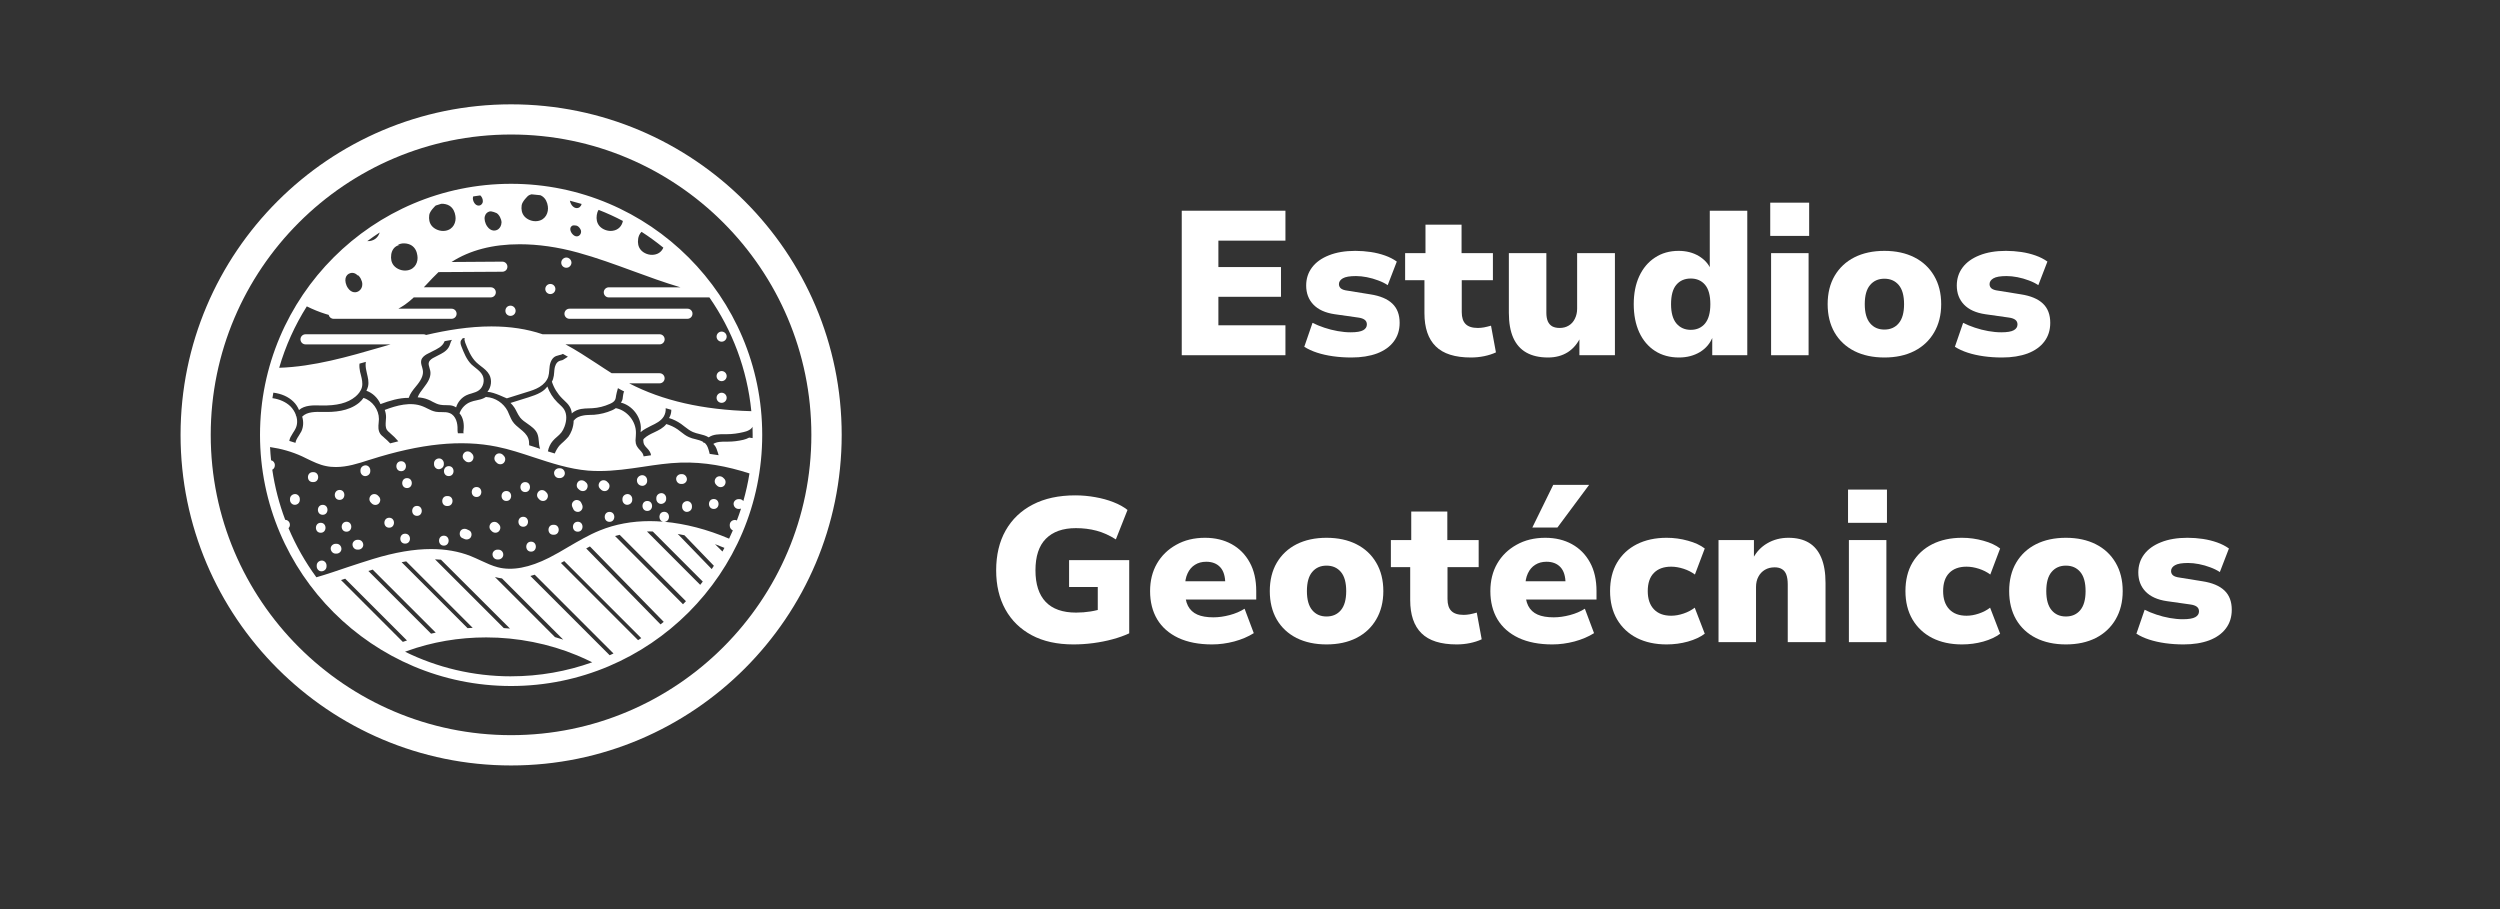 <svg xmlns="http://www.w3.org/2000/svg" xmlns:xlink="http://www.w3.org/1999/xlink" width="550" viewBox="0 0 412.5 150" height="200" preserveAspectRatio="xMidYMid meet"><rect x="0" y="0" width="412.5" height="150" fill="#333333" stroke="none"/><defs><g></g><clipPath id="f850eaea35"><path d="M 29.793 17.215 L 139 17.215 L 139 126.582 L 29.793 126.582 Z M 29.793 17.215 " clip-rule="nonzero"></path></clipPath></defs><g clip-path="url(#f850eaea35)"><path fill="#ffffff" d="M 84.332 17.215 C 54.254 17.215 29.793 41.676 29.793 71.754 C 29.793 101.832 54.254 126.301 84.332 126.301 C 114.41 126.301 138.879 101.836 138.879 71.754 C 138.879 41.672 114.414 17.215 84.332 17.215 Z M 84.332 121.301 C 57.016 121.301 34.77 99.074 34.77 71.758 C 34.77 44.441 57.02 22.195 84.332 22.195 C 111.645 22.195 133.875 44.441 133.875 71.758 C 133.875 99.074 111.648 121.301 84.332 121.301 Z M 84.332 121.301 " fill-opacity="1" fill-rule="nonzero"></path></g><path fill="#ffffff" d="M 93.133 51.77 C 93.133 52.227 93.504 52.602 93.965 52.602 L 113.426 52.602 C 113.887 52.602 114.258 52.23 114.258 51.77 C 114.281 51.332 113.906 50.934 113.449 50.934 L 93.965 50.934 C 93.504 50.934 93.133 51.305 93.133 51.77 Z M 93.133 51.77 " fill-opacity="1" fill-rule="nonzero"></path><path fill="#ffffff" d="M 93.438 44.18 C 93.68 44.18 93.879 44.109 94.055 43.914 C 94.207 43.766 94.293 43.543 94.293 43.324 C 94.273 42.867 93.898 42.492 93.438 42.492 C 93.219 42.492 93 42.598 92.848 42.754 C 92.691 42.906 92.605 43.125 92.605 43.344 C 92.605 43.805 92.977 44.18 93.438 44.18 Z M 93.438 44.18 " fill-opacity="1" fill-rule="nonzero"></path><path fill="#ffffff" d="M 90.805 48.52 C 91.266 48.52 91.641 48.145 91.641 47.688 C 91.641 47.227 91.27 46.852 90.805 46.852 C 90.344 46.852 89.973 47.227 89.973 47.688 C 89.973 48.145 90.344 48.52 90.805 48.52 Z M 90.805 48.52 " fill-opacity="1" fill-rule="nonzero"></path><path fill="#ffffff" d="M 84.227 52.121 C 84.707 52.121 85.078 51.75 85.078 51.285 C 85.078 50.824 84.707 50.434 84.227 50.434 C 83.742 50.434 83.391 50.805 83.391 51.285 C 83.391 51.77 83.762 52.121 84.227 52.121 Z M 84.227 52.121 " fill-opacity="1" fill-rule="nonzero"></path><path fill="#ffffff" d="M 119.066 56.379 C 119.527 56.379 119.902 56.004 119.902 55.543 C 119.902 55.086 119.527 54.711 119.066 54.711 C 118.609 54.711 118.234 55.086 118.234 55.543 C 118.234 56.004 118.609 56.379 119.066 56.379 Z M 119.066 56.379 " fill-opacity="1" fill-rule="nonzero"></path><path fill="#ffffff" d="M 119.066 62.891 C 119.527 62.891 119.902 62.52 119.902 62.059 C 119.902 61.594 119.527 61.223 119.066 61.223 C 118.609 61.223 118.234 61.594 118.234 62.059 C 118.234 62.52 118.609 62.891 119.066 62.891 Z M 119.066 62.891 " fill-opacity="1" fill-rule="nonzero"></path><path fill="#ffffff" d="M 119.066 66.469 C 119.527 66.469 119.902 66.098 119.902 65.633 C 119.902 65.172 119.527 64.801 119.066 64.801 C 118.609 64.801 118.234 65.172 118.234 65.633 C 118.234 66.098 118.609 66.469 119.066 66.469 Z M 119.066 66.469 " fill-opacity="1" fill-rule="nonzero"></path><path fill="#ffffff" d="M 59.129 89.066 L 58.977 89.066 C 58.535 89.066 58.141 89.438 58.164 89.875 C 58.184 90.316 58.516 90.688 58.977 90.688 L 59.129 90.688 C 59.566 90.688 59.961 90.316 59.938 89.875 C 59.918 89.438 59.586 89.066 59.129 89.066 Z M 59.129 89.066 " fill-opacity="1" fill-rule="nonzero"></path><path fill="#ffffff" d="M 56.031 82.484 C 57.082 82.484 57.082 80.84 56.031 80.84 C 54.977 80.863 54.977 82.484 56.031 82.484 Z M 56.031 82.484 " fill-opacity="1" fill-rule="nonzero"></path><path fill="#ffffff" d="M 62.352 81.758 C 62.043 81.453 61.496 81.43 61.191 81.758 C 60.883 82.09 60.863 82.594 61.191 82.922 C 61.234 82.965 61.297 83.031 61.344 83.078 C 61.648 83.383 62.195 83.402 62.504 83.078 C 62.812 82.746 62.832 82.242 62.504 81.914 C 62.461 81.871 62.395 81.805 62.352 81.758 Z M 62.352 81.758 " fill-opacity="1" fill-rule="nonzero"></path><path fill="#ffffff" d="M 52.918 87.906 C 53.973 87.906 53.973 86.262 52.918 86.262 C 51.863 86.262 51.863 87.906 52.918 87.906 Z M 52.918 87.906 " fill-opacity="1" fill-rule="nonzero"></path><path fill="#ffffff" d="M 48.66 81.52 C 48.219 81.539 47.848 81.871 47.848 82.332 L 47.848 82.48 C 47.848 82.922 48.219 83.316 48.66 83.293 C 49.098 83.293 49.469 82.941 49.469 82.48 L 49.469 82.332 C 49.469 81.891 49.098 81.496 48.66 81.52 Z M 48.66 81.52 " fill-opacity="1" fill-rule="nonzero"></path><path fill="#ffffff" d="M 68.801 83.473 C 67.746 83.473 67.746 85.117 68.801 85.117 C 69.855 85.117 69.855 83.473 68.801 83.473 Z M 68.801 83.473 " fill-opacity="1" fill-rule="nonzero"></path><path fill="#ffffff" d="M 73.234 88.387 C 72.18 88.387 72.18 90.031 73.234 90.031 C 74.289 90.031 74.289 88.387 73.234 88.387 Z M 73.234 88.387 " fill-opacity="1" fill-rule="nonzero"></path><path fill="#ffffff" d="M 78.629 80.359 C 77.578 80.359 77.578 82.004 78.629 82.004 C 79.684 82.004 79.684 80.359 78.629 80.359 Z M 78.629 80.359 " fill-opacity="1" fill-rule="nonzero"></path><path fill="#ffffff" d="M 67.156 78.887 C 66.102 78.887 66.102 80.531 67.156 80.531 C 68.211 80.531 68.211 78.887 67.156 78.887 Z M 67.156 78.887 " fill-opacity="1" fill-rule="nonzero"></path><path fill="#ffffff" d="M 74.043 76.91 C 72.992 76.93 72.992 78.555 74.043 78.555 C 75.098 78.555 75.098 76.91 74.043 76.91 Z M 74.043 76.91 " fill-opacity="1" fill-rule="nonzero"></path><path fill="#ffffff" d="M 73.234 76.609 L 73.234 76.453 C 73.234 76.012 72.863 75.617 72.426 75.641 C 71.984 75.66 71.613 75.992 71.613 76.453 L 71.613 76.609 C 71.613 77.047 71.984 77.441 72.426 77.418 C 72.84 77.398 73.234 77.066 73.234 76.609 Z M 73.234 76.609 " fill-opacity="1" fill-rule="nonzero"></path><path fill="#ffffff" d="M 66.191 76.102 C 65.137 76.102 65.137 77.746 66.191 77.746 C 67.246 77.746 67.246 76.102 66.191 76.102 Z M 66.191 76.102 " fill-opacity="1" fill-rule="nonzero"></path><path fill="#ffffff" d="M 61.098 77.594 C 61.098 77.152 60.727 76.758 60.289 76.781 C 59.848 76.809 59.477 77.133 59.477 77.594 L 59.477 77.75 C 59.477 78.188 59.848 78.582 60.289 78.559 C 60.727 78.535 61.098 78.207 61.098 77.75 Z M 61.098 77.594 " fill-opacity="1" fill-rule="nonzero"></path><path fill="#ffffff" d="M 82.316 87.66 C 82.625 87.332 82.648 86.828 82.316 86.5 C 82.273 86.457 82.211 86.391 82.164 86.344 C 81.859 86.039 81.309 86.02 81.004 86.344 C 80.695 86.676 80.672 87.18 81.004 87.508 C 81.047 87.551 81.113 87.617 81.156 87.66 C 81.465 87.969 82.012 87.992 82.316 87.66 Z M 82.316 87.66 " fill-opacity="1" fill-rule="nonzero"></path><path fill="#ffffff" d="M 82.23 90.691 L 82.074 90.691 C 81.637 90.691 81.238 91.062 81.266 91.5 C 81.285 91.941 81.613 92.312 82.074 92.312 L 82.23 92.312 C 82.668 92.312 83.062 91.941 83.039 91.5 C 83.039 91.062 82.688 90.691 82.23 90.691 Z M 82.23 90.691 " fill-opacity="1" fill-rule="nonzero"></path><path fill="#ffffff" d="M 95.875 82.902 C 95.68 82.531 95.109 82.375 94.758 82.613 C 94.359 82.879 94.254 83.316 94.473 83.73 C 94.516 83.844 94.586 83.949 94.629 84.062 C 94.824 84.434 95.395 84.59 95.746 84.344 C 96.117 84.105 96.23 83.645 96.031 83.227 C 95.984 83.117 95.918 83.008 95.875 82.898 Z M 95.875 82.902 " fill-opacity="1" fill-rule="nonzero"></path><path fill="#ffffff" d="M 109.105 81.367 C 108.668 81.387 108.293 81.719 108.293 82.18 L 108.293 82.336 C 108.293 82.773 108.664 83.168 109.105 83.145 C 109.523 83.125 109.918 82.793 109.918 82.336 L 109.918 82.18 C 109.918 81.738 109.547 81.344 109.105 81.367 Z M 109.105 81.367 " fill-opacity="1" fill-rule="nonzero"></path><path fill="#ffffff" d="M 86.66 81.191 C 87.711 81.191 87.711 79.547 86.66 79.547 C 85.605 79.547 85.605 81.191 86.66 81.191 Z M 86.66 81.191 " fill-opacity="1" fill-rule="nonzero"></path><path fill="#ffffff" d="M 86.332 85.27 C 85.277 85.27 85.277 86.914 86.332 86.914 C 87.387 86.914 87.387 85.27 86.332 85.27 Z M 86.332 85.27 " fill-opacity="1" fill-rule="nonzero"></path><path fill="#ffffff" d="M 87.625 89.375 C 86.57 89.375 86.57 91.02 87.625 91.02 C 88.68 91.02 88.68 89.375 87.625 89.375 Z M 87.625 89.375 " fill-opacity="1" fill-rule="nonzero"></path><path fill="#ffffff" d="M 90.016 81.105 C 89.707 80.797 89.16 80.773 88.855 81.105 C 88.547 81.434 88.523 81.938 88.855 82.266 C 88.898 82.309 88.961 82.379 89.004 82.422 C 89.312 82.73 89.859 82.754 90.168 82.422 C 90.473 82.094 90.496 81.59 90.168 81.262 C 90.125 81.219 90.059 81.152 90.012 81.109 Z M 90.016 81.105 " fill-opacity="1" fill-rule="nonzero"></path><path fill="#ffffff" d="M 81.965 76.363 C 82.273 76.672 82.82 76.695 83.129 76.363 C 83.434 76.035 83.453 75.531 83.129 75.203 C 83.082 75.16 83.02 75.09 82.977 75.047 C 82.668 74.738 82.121 74.715 81.812 75.047 C 81.508 75.375 81.484 75.883 81.812 76.207 C 81.859 76.254 81.922 76.316 81.969 76.359 Z M 81.965 76.363 " fill-opacity="1" fill-rule="nonzero"></path><path fill="#ffffff" d="M 83.547 81.016 C 82.492 81.016 82.492 82.66 83.547 82.66 C 84.602 82.66 84.602 81.016 83.547 81.016 Z M 83.547 81.016 " fill-opacity="1" fill-rule="nonzero"></path><path fill="#ffffff" d="M 100.328 79.633 C 100.285 79.59 100.219 79.52 100.176 79.477 C 99.867 79.168 99.32 79.148 99.016 79.477 C 98.707 79.809 98.684 80.312 99.016 80.637 L 99.172 80.793 C 99.477 81.102 100.023 81.125 100.332 80.793 C 100.641 80.441 100.66 79.941 100.332 79.633 Z M 100.328 79.633 " fill-opacity="1" fill-rule="nonzero"></path><path fill="#ffffff" d="M 100.57 84.461 C 99.516 84.461 99.516 86.105 100.57 86.105 C 101.625 86.105 101.625 84.461 100.57 84.461 Z M 100.57 84.461 " fill-opacity="1" fill-rule="nonzero"></path><path fill="#ffffff" d="M 112.551 83.496 L 112.551 83.652 C 112.551 84.09 112.922 84.484 113.359 84.461 C 113.801 84.438 114.172 84.109 114.172 83.652 L 114.172 83.496 C 114.172 83.055 113.801 82.66 113.359 82.684 C 112.922 82.707 112.551 83.035 112.551 83.496 Z M 112.551 83.496 " fill-opacity="1" fill-rule="nonzero"></path><path fill="#ffffff" d="M 117.77 83.977 C 118.824 83.977 118.824 82.336 117.77 82.336 C 116.719 82.336 116.719 83.977 117.77 83.977 Z M 117.77 83.977 " fill-opacity="1" fill-rule="nonzero"></path><path fill="#ffffff" d="M 113.34 79.043 C 113.32 78.625 112.988 78.23 112.531 78.23 L 112.375 78.23 C 111.938 78.23 111.543 78.602 111.566 79.043 C 111.586 79.48 111.918 79.852 112.375 79.852 L 112.531 79.852 C 112.969 79.852 113.363 79.48 113.34 79.043 Z M 113.34 79.043 " fill-opacity="1" fill-rule="nonzero"></path><path fill="#ffffff" d="M 103.512 81.52 C 103.074 81.539 102.703 81.871 102.703 82.332 L 102.703 82.48 C 102.703 82.922 103.074 83.316 103.512 83.293 C 103.949 83.273 104.32 82.941 104.32 82.48 L 104.32 82.332 C 104.32 81.891 103.949 81.496 103.512 81.52 Z M 103.512 81.52 " fill-opacity="1" fill-rule="nonzero"></path><path fill="#ffffff" d="M 92.387 77.262 L 92.234 77.262 C 91.797 77.262 91.398 77.633 91.422 78.07 C 91.445 78.512 91.77 78.883 92.234 78.883 L 92.387 78.883 C 92.824 78.883 93.219 78.512 93.199 78.07 C 93.18 77.633 92.848 77.262 92.387 77.262 Z M 92.387 77.262 " fill-opacity="1" fill-rule="nonzero"></path><path fill="#ffffff" d="M 91.398 86.59 L 91.293 86.59 C 90.238 86.59 90.238 88.234 91.293 88.234 L 91.398 88.234 C 92.453 88.234 92.453 86.59 91.398 86.59 Z M 91.398 86.59 " fill-opacity="1" fill-rule="nonzero"></path><path fill="#ffffff" d="M 73.867 81.848 L 73.762 81.848 C 72.707 81.848 72.707 83.492 73.762 83.492 L 73.867 83.492 C 74.922 83.473 74.941 81.848 73.867 81.848 Z M 73.867 81.848 " fill-opacity="1" fill-rule="nonzero"></path><path fill="#ffffff" d="M 77.402 87.512 C 77.289 87.465 77.18 87.398 77.074 87.355 C 76.703 87.16 76.172 87.246 75.957 87.641 C 75.762 88.012 75.844 88.562 76.238 88.758 C 76.352 88.805 76.457 88.867 76.57 88.91 C 76.941 89.105 77.469 89.023 77.688 88.629 C 77.906 88.258 77.82 87.707 77.402 87.512 Z M 77.402 87.512 " fill-opacity="1" fill-rule="nonzero"></path><path fill="#ffffff" d="M 66.848 88.059 C 65.797 88.059 65.777 89.699 66.848 89.699 C 67.922 89.699 67.902 88.059 66.848 88.059 Z M 66.848 88.059 " fill-opacity="1" fill-rule="nonzero"></path><path fill="#ffffff" d="M 64.215 85.426 C 63.16 85.449 63.16 87.07 64.215 87.07 C 65.27 87.07 65.27 85.426 64.215 85.426 Z M 64.215 85.426 " fill-opacity="1" fill-rule="nonzero"></path><path fill="#ffffff" d="M 118.32 80.141 C 118.629 80.445 119.176 80.465 119.484 80.141 C 119.789 79.809 119.812 79.281 119.484 78.977 C 119.438 78.934 119.375 78.867 119.328 78.824 C 119.02 78.516 118.473 78.492 118.164 78.824 C 117.859 79.152 117.84 79.656 118.164 79.984 C 118.211 80.027 118.277 80.094 118.32 80.141 Z M 118.32 80.141 " fill-opacity="1" fill-rule="nonzero"></path><path fill="#ffffff" d="M 95.328 86.086 C 94.273 86.105 94.273 87.73 95.328 87.73 C 96.379 87.73 96.379 86.086 95.328 86.086 Z M 95.328 86.086 " fill-opacity="1" fill-rule="nonzero"></path><path fill="#ffffff" d="M 96.555 79.48 C 96.25 79.199 95.703 79.152 95.395 79.48 C 95.109 79.789 95.062 80.336 95.395 80.641 C 95.457 80.688 95.504 80.754 95.57 80.797 C 95.879 81.086 96.426 81.129 96.73 80.797 C 97.016 80.465 97.059 79.945 96.73 79.637 C 96.664 79.594 96.621 79.523 96.555 79.48 Z M 96.555 79.48 " fill-opacity="1" fill-rule="nonzero"></path><path fill="#ffffff" d="M 106.781 79.348 C 106.781 79.348 106.777 79.312 106.777 79.297 C 106.777 79.27 106.785 79.246 106.781 79.219 C 106.762 78.777 106.43 78.406 105.969 78.406 C 105.512 78.406 105.07 78.801 105.094 79.285 C 105.113 79.789 105.465 80.141 105.969 80.164 C 106.41 80.184 106.805 79.77 106.781 79.352 Z M 106.363 78.648 C 106.363 78.648 106.355 78.648 106.352 78.648 C 106.352 78.648 106.355 78.648 106.363 78.648 C 106.363 78.648 106.352 78.648 106.352 78.645 C 106.348 78.645 106.344 78.637 106.344 78.625 L 106.367 78.648 C 106.367 78.648 106.367 78.648 106.363 78.648 Z M 106.363 78.648 " fill-opacity="1" fill-rule="nonzero"></path><path fill="#ffffff" d="M 106.801 82.66 C 105.746 82.66 105.746 84.305 106.801 84.305 C 107.855 84.305 107.855 82.66 106.801 82.66 Z M 106.801 82.66 " fill-opacity="1" fill-rule="nonzero"></path><path fill="#ffffff" d="M 51.707 77.902 L 51.602 77.902 C 50.547 77.922 50.547 79.543 51.602 79.543 L 51.707 79.543 C 52.762 79.543 52.762 77.902 51.707 77.902 Z M 51.707 77.902 " fill-opacity="1" fill-rule="nonzero"></path><path fill="#ffffff" d="M 53.246 83.297 C 52.191 83.316 52.191 84.941 53.246 84.941 C 54.297 84.941 54.297 83.297 53.246 83.297 Z M 53.246 83.297 " fill-opacity="1" fill-rule="nonzero"></path><path fill="#ffffff" d="M 57.172 86.086 C 56.117 86.105 56.117 87.73 57.172 87.73 C 58.227 87.73 58.227 86.086 57.172 86.086 Z M 57.172 86.086 " fill-opacity="1" fill-rule="nonzero"></path><path fill="#ffffff" d="M 55.527 89.727 L 55.375 89.727 C 54.938 89.727 54.543 90.098 54.566 90.535 C 54.586 90.953 54.918 91.348 55.375 91.348 L 55.527 91.348 C 55.965 91.348 56.363 90.977 56.336 90.535 C 56.316 90.098 55.988 89.727 55.527 89.727 Z M 55.527 89.727 " fill-opacity="1" fill-rule="nonzero"></path><path fill="#ffffff" d="M 53.07 92.492 C 52.629 92.516 52.258 92.844 52.258 93.301 L 52.258 93.457 C 52.258 93.895 52.629 94.289 53.07 94.266 C 53.508 94.246 53.879 93.914 53.879 93.457 L 53.879 93.301 C 53.879 92.863 53.508 92.465 53.07 92.492 Z M 53.07 92.492 " fill-opacity="1" fill-rule="nonzero"></path><path fill="#ffffff" d="M 76.742 76.035 C 77.051 76.344 77.598 76.363 77.902 76.035 C 78.188 75.707 78.211 75.203 77.902 74.875 L 77.746 74.719 C 77.441 74.414 76.895 74.391 76.586 74.719 C 76.277 75.051 76.254 75.555 76.586 75.883 Z M 76.742 76.035 " fill-opacity="1" fill-rule="nonzero"></path><path fill="#ffffff" d="M 84.332 30.328 C 61.484 30.328 42.902 48.91 42.902 71.758 C 42.902 94.605 61.484 113.191 84.332 113.191 C 107.18 113.191 125.766 94.605 125.766 71.758 C 125.766 48.91 107.18 30.328 84.332 30.328 Z M 105.289 39.438 C 105.34 39.023 105.52 38.57 105.855 38.25 C 107.105 39.055 108.305 39.93 109.453 40.863 C 109.207 41.438 108.711 41.914 107.922 42.023 C 107.086 42.156 106.211 41.785 105.75 41.258 C 105.293 40.73 105.199 40.074 105.293 39.438 Z M 98.465 35.492 C 98.5 35.203 98.598 34.895 98.77 34.629 C 100.145 35.164 101.48 35.773 102.777 36.457 C 102.629 37.223 102.094 37.934 101.098 38.078 C 100.262 38.207 99.387 37.836 98.926 37.312 C 98.465 36.785 98.375 36.125 98.465 35.492 Z M 95.957 33.652 C 95.922 33.879 95.801 34.043 95.652 34.172 C 95.324 34.434 94.758 34.434 94.316 33.82 C 94.168 33.609 94.074 33.355 94.027 33.113 C 94.676 33.277 95.32 33.457 95.957 33.648 Z M 95.699 38.734 C 95.48 39.02 95.02 39.152 94.559 38.734 C 94.273 38.473 94.098 38.102 94.098 37.812 C 94.098 37.527 94.23 37.355 94.43 37.242 C 94.625 37.113 95.176 37.242 95.176 37.242 C 95.461 37.332 95.77 37.727 95.859 38.031 C 95.922 38.316 95.836 38.559 95.703 38.734 Z M 86.07 33.887 C 86.156 33.207 87.141 32.305 87.141 32.305 C 87.297 32.188 87.492 32.109 87.703 32.062 C 88.191 32.102 88.68 32.156 89.16 32.211 C 89.254 32.25 89.344 32.297 89.426 32.348 C 90.039 32.742 90.301 33.398 90.391 34.016 C 90.547 35.023 90.062 36.273 88.703 36.473 C 87.867 36.605 86.992 36.234 86.531 35.707 C 86.074 35.18 85.984 34.52 86.074 33.887 Z M 79.992 35.711 C 80.102 35.273 80.387 35.008 80.738 34.902 C 81.109 34.77 81.941 35.164 81.941 35.164 C 82.383 35.426 82.73 36.148 82.754 36.676 C 82.73 37.223 82.512 37.574 82.25 37.793 C 81.789 38.164 80.977 38.207 80.387 37.355 C 80.016 36.828 79.883 36.148 79.992 35.711 Z M 78.039 32.527 C 78.051 32.48 78.066 32.449 78.082 32.41 C 78.469 32.352 78.855 32.289 79.246 32.242 C 79.477 32.426 79.664 32.816 79.664 33.117 C 79.707 33.426 79.551 33.621 79.398 33.773 C 79.137 33.996 78.633 34.016 78.281 33.512 C 78.062 33.203 77.977 32.789 78.043 32.527 Z M 70.82 35.492 C 70.902 34.832 71.832 33.965 71.891 33.914 C 72.191 33.816 72.5 33.719 72.809 33.625 C 73.293 33.598 73.816 33.723 74.176 33.953 C 74.789 34.352 75.055 35.008 75.141 35.621 C 75.316 36.633 74.816 37.883 73.453 38.082 C 72.621 38.211 71.742 37.84 71.281 37.316 C 70.824 36.789 70.734 36.129 70.824 35.496 Z M 64.547 42.027 C 64.633 41.348 65.051 40.559 65.973 40.426 L 65.621 40.449 C 66.191 40.008 67.289 40.098 67.902 40.492 C 68.539 40.906 68.781 41.547 68.867 42.16 C 69.043 43.168 68.543 44.418 67.18 44.617 C 66.348 44.75 65.469 44.379 65.008 43.852 C 64.551 43.324 64.461 42.668 64.551 42.031 Z M 62.648 38.359 C 62.438 39.043 61.918 39.637 61.016 39.77 C 60.875 39.793 60.734 39.797 60.598 39.789 C 61.262 39.289 61.949 38.816 62.648 38.359 Z M 57.02 45.891 C 57.129 45.453 57.414 45.188 57.766 45.082 C 58.137 44.949 58.688 45.016 59.102 45.562 L 58.973 45.344 C 59.41 45.609 59.762 46.328 59.781 46.855 C 59.801 47.383 59.562 47.754 59.277 47.973 C 58.82 48.344 58.004 48.391 57.414 47.535 C 57.043 47.008 56.914 46.328 57.02 45.891 Z M 50.625 50.551 C 51.621 51.043 52.664 51.477 53.746 51.812 C 53.906 51.859 54.07 51.91 54.23 51.953 C 54.312 52.324 54.645 52.602 55.043 52.602 L 74.508 52.602 C 74.969 52.602 75.34 52.23 75.34 51.77 C 75.34 51.305 74.969 50.934 74.508 50.934 L 65.727 50.934 C 66.105 50.723 66.477 50.504 66.828 50.258 C 67.344 49.891 67.824 49.492 68.273 49.07 L 80.98 49.07 C 81.438 49.07 81.812 48.699 81.812 48.238 C 81.812 47.773 81.441 47.402 80.98 47.402 L 69.93 47.402 C 70.082 47.242 70.234 47.082 70.387 46.922 C 71.023 46.242 71.68 45.535 72.352 44.898 L 82.891 44.836 C 83.113 44.836 83.309 44.75 83.484 44.598 C 83.637 44.445 83.723 44.227 83.723 44.008 C 83.723 43.547 83.352 43.172 82.887 43.172 L 74.5 43.23 C 77.512 41.289 81.281 40.301 85.738 40.301 C 88.785 40.301 92.035 40.758 95.367 41.68 C 98.414 42.516 101.465 43.633 104.406 44.711 C 106.977 45.656 109.594 46.613 112.27 47.406 L 100.457 47.406 C 99.996 47.406 99.621 47.777 99.621 48.242 C 99.621 48.703 99.992 49.074 100.457 49.074 L 117.051 49.074 C 120.828 54.508 123.289 60.918 123.969 67.844 C 115.961 67.625 109.328 66.117 103.812 63.25 L 108.832 63.25 C 109.289 63.25 109.664 62.879 109.664 62.418 C 109.664 61.953 109.293 61.582 108.832 61.582 L 100.926 61.582 C 100.09 61.059 99.266 60.516 98.457 59.98 C 96.793 58.895 95.098 57.781 93.312 56.82 L 108.836 56.82 C 109.293 56.82 109.668 56.449 109.668 55.988 C 109.668 55.523 109.297 55.152 108.836 55.152 L 89.527 55.152 C 86.953 54.281 84.176 53.859 81.082 53.859 C 77.41 53.859 73.73 54.473 70.305 55.27 C 70.18 55.199 70.043 55.156 69.895 55.156 L 50.41 55.156 C 49.953 55.156 49.578 55.527 49.578 55.992 C 49.578 56.453 49.949 56.824 50.41 56.824 L 64.449 56.824 C 63.969 56.961 63.484 57.102 63.008 57.242 C 57.469 58.855 51.734 60.508 46.066 60.684 C 47.109 57.074 48.66 53.668 50.621 50.559 Z M 52.695 95.93 C 53.133 95.809 53.57 95.684 54.012 95.555 C 53.562 95.688 53.121 95.812 52.699 95.93 Z M 54.949 95.27 C 55.172 95.199 55.391 95.129 55.617 95.059 C 55.406 95.125 55.18 95.195 54.949 95.27 Z M 66.465 105.91 L 56.266 95.711 C 56.496 95.637 56.73 95.559 56.957 95.484 L 67.152 105.68 C 66.977 105.738 66.801 105.793 66.625 105.855 C 66.57 105.875 66.52 105.895 66.465 105.914 Z M 84.148 103.715 C 83.805 103.684 83.461 103.656 83.125 103.633 L 71.777 92.289 C 72.109 92.301 72.438 92.32 72.758 92.348 L 84.152 103.719 Z M 81.652 95.203 C 81.684 95.211 81.715 95.223 81.746 95.23 C 82.102 95.32 82.461 95.387 82.828 95.438 L 92.934 105.539 C 92.48 105.395 92.031 105.258 91.574 105.125 L 81.656 95.203 Z M 77.996 103.594 C 77.711 103.609 77.434 103.625 77.148 103.645 L 66.266 92.762 C 66.523 92.715 66.777 92.668 67.027 92.625 Z M 71.898 104.383 C 71.637 104.434 71.383 104.496 71.125 104.555 L 60.781 94.211 C 61.02 94.137 61.258 94.059 61.492 93.984 L 71.895 104.383 Z M 84.332 111.594 C 78.059 111.594 72.121 110.133 66.836 107.539 C 66.949 107.496 67.066 107.453 67.172 107.41 C 71.32 105.918 75.707 105.172 80.227 105.172 C 85.383 105.172 90.562 106.203 95.211 108.133 C 96.055 108.48 96.887 108.867 97.715 109.277 C 93.527 110.773 89.023 111.59 84.328 111.59 Z M 100.598 108.117 L 87.516 95.035 C 87.754 94.973 87.988 94.902 88.227 94.824 L 101.227 107.824 C 101.02 107.922 100.805 108.02 100.594 108.113 Z M 105.281 105.625 L 92.551 92.891 C 92.734 92.785 92.918 92.688 93.098 92.582 L 105.809 105.293 C 105.633 105.406 105.457 105.512 105.281 105.625 Z M 108.988 103.027 C 103.672 97.582 98.508 92.309 96.723 90.492 C 96.926 90.379 97.129 90.27 97.336 90.16 C 99.234 92.086 104.297 97.262 109.512 102.602 C 109.34 102.742 109.164 102.887 108.988 103.023 Z M 112.695 99.703 C 107.66 94.648 103.117 90.09 101.48 88.445 C 101.73 88.371 101.988 88.305 102.246 88.246 C 104.066 90.066 108.383 94.402 113.18 99.199 C 113.023 99.367 112.859 99.535 112.695 99.699 Z M 115.531 96.496 C 111.516 92.469 108.137 89.086 106.75 87.695 C 106.914 87.695 107.074 87.684 107.242 87.684 C 107.395 87.684 107.555 87.695 107.711 87.699 C 109.297 89.293 112.367 92.367 115.957 95.957 C 115.816 96.137 115.676 96.32 115.535 96.496 Z M 117.434 93.898 C 114.91 91.281 112.883 89.18 111.824 88.098 C 112.191 88.16 112.559 88.238 112.93 88.316 C 114.055 89.473 115.762 91.246 117.789 93.352 C 117.672 93.535 117.551 93.719 117.434 93.898 Z M 119.203 91 C 118.727 90.527 118.309 90.117 117.969 89.781 C 118.488 89.977 119.008 90.18 119.531 90.398 C 119.422 90.598 119.316 90.797 119.207 91 Z M 122.648 82.68 C 122.504 82.484 122.281 82.355 122.008 82.355 L 121.852 82.355 C 121.414 82.355 121.02 82.727 121.043 83.164 C 121.062 83.602 121.414 83.973 121.852 83.973 L 122.008 83.973 C 122.098 83.973 122.184 83.953 122.27 83.926 C 122.059 84.586 121.828 85.234 121.582 85.879 C 121.469 85.82 121.348 85.785 121.219 85.793 C 120.781 85.816 120.41 86.145 120.41 86.605 L 120.41 86.758 C 120.41 87.086 120.625 87.395 120.918 87.516 C 120.719 87.973 120.516 88.43 120.301 88.879 C 116.711 87.348 113.062 86.402 109.621 86.094 C 110.645 86.062 110.637 84.449 109.594 84.449 C 108.609 84.449 108.543 85.895 109.406 86.078 C 108.676 86.02 107.953 85.984 107.246 85.984 C 104.285 85.984 101.5 86.492 98.973 87.523 C 97.129 88.27 95.441 89.277 93.773 90.242 C 92.746 90.859 91.691 91.473 90.613 92.02 C 87.367 93.664 84.516 94.215 82.145 93.602 C 81.203 93.359 80.301 92.941 79.359 92.504 C 78.789 92.238 78.219 91.977 77.629 91.738 C 75.676 90.969 73.48 90.594 71.137 90.594 C 68.324 90.594 65.188 91.121 61.527 92.238 C 60.145 92.652 58.738 93.137 57.379 93.574 C 55.707 94.141 53.926 94.758 52.203 95.25 C 50.371 92.75 48.824 90.031 47.605 87.145 C 47.754 86.996 47.844 86.797 47.832 86.578 C 47.832 86.148 47.5 85.785 47.059 85.77 C 46.066 83.137 45.344 80.367 44.926 77.504 C 45.555 77.199 45.492 76.098 44.73 75.957 C 44.652 75.23 44.594 74.504 44.559 73.766 C 46.398 74.027 48.191 74.539 49.852 75.301 C 50.137 75.434 50.422 75.566 50.707 75.719 C 51.672 76.18 52.684 76.684 53.801 76.902 C 54.328 77.016 54.871 77.059 55.422 77.059 C 57.289 77.059 59.066 76.488 60.82 75.918 L 61.125 75.828 C 69.465 73.176 76.113 72.516 81.969 73.703 C 84.035 74.117 86.074 74.801 88.066 75.457 C 90.941 76.398 93.926 77.391 97.043 77.652 C 97.633 77.695 98.273 77.719 98.906 77.719 C 101.34 77.719 103.773 77.367 106.125 77.016 C 108.145 76.707 110.254 76.398 112.293 76.332 C 116.191 76.207 119.973 76.926 123.664 78.117 C 123.414 79.664 123.078 81.184 122.652 82.668 Z M 123.598 72.211 C 123.293 72.383 122.949 72.492 122.648 72.57 C 121.828 72.762 120.977 72.871 120.141 72.871 L 119.816 72.871 C 119.059 72.871 118.281 72.871 117.691 73.25 C 117.73 73.293 117.785 73.328 117.824 73.383 C 118.184 73.762 118.316 74.277 118.469 74.75 C 118.504 74.871 118.535 74.992 118.574 75.109 C 118.082 75.027 117.586 74.957 117.094 74.891 C 117.074 74.781 117.035 74.652 117 74.504 C 116.863 74.012 116.727 73.543 116.41 73.207 C 116.352 73.148 116.289 73.086 116.234 73.051 C 116.215 73.051 116.195 73.07 116.176 73.07 C 116.133 73.07 116.094 73.051 116.055 73.012 C 116.035 72.973 116.016 72.934 116.016 72.914 C 115.645 72.695 115.207 72.578 114.738 72.461 C 114.383 72.383 114.012 72.285 113.676 72.125 C 113.184 71.91 112.773 71.594 112.379 71.281 C 112.203 71.145 112.008 70.984 111.809 70.848 C 111.238 70.457 110.613 70.164 109.945 69.969 C 109.453 70.613 108.688 70.988 107.941 71.34 C 107.352 71.613 106.746 71.91 106.293 72.34 C 106.195 72.441 106.156 72.496 106.137 72.578 C 106.137 72.852 106.18 73.129 106.293 73.363 C 106.414 73.578 106.57 73.754 106.766 73.953 C 106.922 74.129 107.102 74.309 107.215 74.523 C 107.328 74.707 107.395 74.91 107.422 75.121 C 107.012 75.184 106.605 75.242 106.199 75.301 C 106.164 75.121 106.109 74.953 106.02 74.797 C 105.895 74.613 105.75 74.426 105.586 74.262 C 105.379 74.055 105.195 73.828 105.051 73.562 C 104.93 73.316 104.867 73.047 104.867 72.762 C 104.867 72.699 104.848 72.637 104.867 72.578 C 104.867 72.371 104.891 72.164 104.91 71.957 C 104.93 71.793 104.93 71.605 104.93 71.445 C 104.969 69.547 103.488 67.715 101.613 67.344 C 101.43 67.488 101.203 67.594 100.992 67.695 C 100.047 68.105 99.059 68.355 98.027 68.438 C 97.82 68.457 97.617 68.457 97.41 68.457 C 97.02 68.477 96.609 68.477 96.219 68.562 C 95.742 68.645 95.105 68.848 94.711 69.363 C 94.691 69.383 94.672 69.402 94.652 69.402 C 94.652 69.918 94.551 70.453 94.344 71.008 C 94.184 71.418 93.992 71.77 93.789 72.059 C 93.543 72.367 93.254 72.613 92.988 72.879 C 92.762 73.086 92.512 73.293 92.309 73.52 C 92.047 73.816 91.711 74.379 91.535 74.824 C 91.324 74.762 91.117 74.695 90.906 74.633 C 90.738 74.582 90.57 74.527 90.402 74.473 C 90.527 73.824 90.797 73.227 91.211 72.75 C 91.414 72.508 91.656 72.289 91.895 72.086 C 92.176 71.848 92.438 71.602 92.637 71.344 C 92.836 71.086 92.996 70.781 93.141 70.402 C 93.539 69.34 93.539 68.32 93.102 67.598 C 92.902 67.258 92.598 66.973 92.277 66.676 C 92.18 66.574 92.059 66.477 91.957 66.375 C 91.215 65.633 90.656 64.73 90.316 63.77 C 90.055 64.129 89.691 64.473 89.234 64.73 C 88.59 65.109 87.887 65.332 87.211 65.555 L 84.266 66.477 L 84.227 66.477 C 84.484 66.715 84.707 66.996 84.906 67.297 C 85.047 67.516 85.148 67.734 85.266 67.961 C 85.445 68.301 85.605 68.621 85.828 68.902 C 86.148 69.301 86.609 69.625 87.051 69.922 C 87.672 70.367 88.332 70.805 88.656 71.547 C 88.836 71.992 88.875 72.449 88.914 72.914 C 88.934 73.051 88.934 73.191 88.953 73.332 C 88.988 73.609 89.047 73.848 89.121 74.059 C 88.945 73.996 88.766 73.941 88.59 73.883 C 88.34 73.801 88.086 73.719 87.836 73.637 C 87.664 73.582 87.484 73.527 87.312 73.473 C 87.312 73.09 87.301 72.715 87.176 72.375 C 86.941 71.695 86.387 71.219 85.793 70.742 C 85.355 70.379 84.891 70.012 84.578 69.535 C 84.359 69.207 84.207 68.824 84.051 68.488 C 83.965 68.254 83.863 68.039 83.754 67.805 C 83.078 66.516 81.723 65.605 80.262 65.512 C 80.223 65.512 80.203 65.508 80.184 65.484 C 80.137 65.52 80.094 65.543 80.051 65.578 C 79.598 65.852 79.105 65.957 78.605 66.059 C 78.293 66.121 77.965 66.195 77.668 66.316 C 76.828 66.617 76.141 67.328 75.828 68.172 L 75.809 68.191 C 76.469 68.902 76.602 70.043 76.492 70.941 C 76.469 71.121 76.453 71.309 76.473 71.469 C 76.527 71.473 76.578 71.48 76.633 71.488 C 76.273 71.484 75.918 71.484 75.551 71.488 C 75.488 71.246 75.492 70.992 75.492 70.84 C 75.531 69.871 75.238 68.59 74.227 68.176 C 73.812 67.996 73.379 67.996 72.883 67.996 C 72.547 67.996 72.211 67.996 71.898 67.938 C 71.383 67.836 70.934 67.621 70.477 67.383 C 70.242 67.262 70 67.145 69.746 67.047 C 67.75 66.254 65.461 66.887 63.484 67.637 C 63.625 68.012 63.699 68.426 63.699 68.84 C 63.699 69.043 63.68 69.238 63.66 69.434 C 63.621 70.008 63.582 70.539 63.855 70.953 C 63.977 71.133 64.152 71.27 64.332 71.426 L 64.391 71.488 C 64.871 71.887 65.32 72.336 65.723 72.816 C 65.281 72.926 64.828 73.035 64.379 73.156 C 64.051 72.812 63.719 72.484 63.359 72.191 L 63.297 72.125 C 63.086 71.957 62.879 71.789 62.73 71.559 C 62.375 71.012 62.414 70.383 62.48 69.75 C 62.5 69.562 62.5 69.352 62.523 69.141 C 62.523 67.609 61.453 66.117 59.98 65.656 C 59.793 65.93 59.539 66.203 59.246 66.457 C 57.484 67.902 55.047 68.008 53.367 67.969 L 53.324 67.969 C 52.086 67.949 50.68 67.902 49.859 68.746 C 50.113 69.562 50.07 70.426 49.734 71.16 C 49.605 71.41 49.461 71.645 49.312 71.875 C 49.168 72.105 49.02 72.316 48.914 72.547 C 48.844 72.699 48.781 72.883 48.75 73.07 C 48.414 72.957 48.078 72.848 47.734 72.75 C 47.77 72.527 47.84 72.32 47.93 72.133 C 48.055 71.887 48.199 71.656 48.344 71.426 C 48.488 71.199 48.637 70.992 48.738 70.766 C 49.07 70.141 49.113 69.375 48.883 68.648 C 48.82 68.586 48.801 68.527 48.82 68.461 C 48.633 67.945 48.32 67.445 47.906 67.031 C 47.168 66.328 46.145 65.867 44.949 65.695 C 44.996 65.395 45.043 65.094 45.102 64.789 C 46.43 64.953 47.574 65.457 48.391 66.25 C 48.812 66.652 49.125 67.133 49.336 67.656 C 50.258 66.84 51.668 66.859 52.926 66.902 L 52.969 66.902 C 55.57 66.965 57.375 66.504 58.637 65.453 C 59.035 65.117 59.559 64.57 59.727 63.855 C 59.875 63.207 59.707 62.512 59.539 61.844 C 59.496 61.676 59.453 61.508 59.41 61.34 C 59.328 60.938 59.266 60.461 59.316 60 C 59.664 59.902 60.012 59.805 60.363 59.707 C 60.285 60.176 60.34 60.691 60.438 61.117 C 60.477 61.281 60.52 61.449 60.539 61.598 C 60.707 62.312 60.895 63.023 60.727 63.758 C 60.664 63.988 60.578 64.242 60.457 64.473 C 61.48 64.828 62.344 65.664 62.781 66.676 C 64.25 66.129 65.863 65.625 67.438 65.648 C 67.668 64.934 68.125 64.371 68.59 63.805 C 68.691 63.656 68.82 63.535 68.926 63.387 C 69.613 62.504 69.891 61.73 69.762 61.059 C 69.742 60.891 69.68 60.746 69.641 60.559 C 69.535 60.203 69.406 59.824 69.512 59.422 C 69.641 58.941 70.078 58.648 70.395 58.457 C 70.688 58.289 70.98 58.141 71.293 57.996 C 72.152 57.574 72.973 57.195 73.305 56.422 C 73.32 56.383 73.34 56.336 73.359 56.289 C 73.762 56.215 74.164 56.148 74.57 56.078 C 74.445 56.23 74.371 56.449 74.293 56.688 C 74.258 56.801 74.215 56.941 74.16 57.059 C 73.801 57.898 72.988 58.289 72.207 58.68 C 71.945 58.816 71.656 58.957 71.414 59.094 C 71.035 59.328 70.828 59.543 70.754 59.816 C 70.676 60.09 70.773 60.383 70.863 60.691 C 70.918 60.848 70.961 61.023 70.996 61.199 C 71.129 61.922 70.863 62.703 70.18 63.602 C 70.086 63.738 69.973 63.879 69.879 64.012 C 69.5 64.5 69.121 64.992 68.914 65.559 C 69.5 65.598 70.066 65.691 70.637 65.93 C 70.883 66.023 71.129 66.145 71.355 66.281 C 71.789 66.496 72.188 66.711 72.645 66.785 C 72.926 66.848 73.25 66.848 73.555 66.848 C 74.027 66.848 74.5 66.848 74.934 67.043 C 75.047 67.102 75.16 67.156 75.258 67.219 C 75.52 66.34 76.148 65.613 76.941 65.223 C 77.227 65.086 77.527 64.988 77.832 64.91 C 78.266 64.773 78.688 64.656 79.043 64.383 C 79.781 63.836 80.031 62.703 79.594 61.883 C 79.348 61.41 78.914 61.059 78.477 60.707 C 78.25 60.512 78.004 60.336 77.777 60.121 C 76.961 59.301 76.527 58.168 76.129 57.152 C 75.996 56.801 75.898 56.43 76.09 56.137 C 76.129 56.074 76.188 56 76.242 55.941 C 76.289 55.887 76.32 55.848 76.344 55.812 C 76.453 55.797 76.566 55.781 76.68 55.766 C 76.594 55.977 76.668 56.254 76.766 56.555 C 77.207 57.652 77.688 58.902 78.586 59.777 C 78.824 60 79.094 60.219 79.352 60.418 C 79.879 60.812 80.406 61.227 80.734 61.82 C 81.215 62.719 81.062 63.887 80.426 64.652 C 81.566 64.695 83.562 65.75 83.629 65.727 L 86.855 64.715 C 87.578 64.496 88.348 64.258 89.004 63.859 C 89.727 63.422 90.234 62.832 90.453 62.191 C 90.562 61.844 90.605 61.465 90.629 61.074 C 90.652 60.855 90.672 60.617 90.699 60.375 C 90.828 59.559 91.199 58.969 91.75 58.75 C 91.926 58.684 92.102 58.637 92.277 58.594 C 92.551 58.539 92.746 58.48 92.875 58.391 C 93.098 58.508 93.316 58.633 93.535 58.762 C 93.59 58.793 93.648 58.828 93.703 58.859 C 93.449 59.012 92.902 59.402 92.762 59.434 C 92.594 59.477 92.449 59.496 92.305 59.559 C 91.727 59.785 91.539 60.523 91.5 60.832 C 91.461 61.035 91.461 61.242 91.438 61.445 C 91.418 61.812 91.371 62.184 91.25 62.555 C 91.207 62.699 91.145 62.824 91.062 62.969 C 91.391 64.012 91.992 64.98 92.777 65.758 C 92.879 65.859 92.984 65.961 93.09 66.062 C 93.418 66.371 93.75 66.68 93.977 67.07 C 94.188 67.398 94.309 67.789 94.348 68.219 C 94.805 67.77 95.426 67.562 95.883 67.48 C 96.297 67.398 96.73 67.398 97.121 67.379 C 97.332 67.379 97.539 67.355 97.746 67.355 C 98.738 67.297 99.711 67.051 100.621 66.641 C 100.953 66.496 101.305 66.312 101.473 66.004 C 101.598 65.777 101.617 65.512 101.66 65.246 C 101.676 65.082 101.844 64.438 101.961 64.039 C 101.988 64.059 102.016 64.074 102.043 64.09 C 102.133 64.137 102.219 64.191 102.309 64.242 C 102.531 64.363 102.762 64.48 102.988 64.598 C 102.957 64.656 102.93 64.711 102.906 64.766 C 102.844 64.949 102.824 65.172 102.785 65.395 C 102.766 65.695 102.727 66 102.562 66.262 C 102.523 66.324 102.48 66.383 102.441 66.426 C 104.324 66.895 105.781 68.773 105.742 70.719 C 105.742 70.879 105.723 71.059 105.703 71.242 L 105.703 71.305 C 106.211 70.855 106.816 70.574 107.402 70.27 C 108.254 69.867 109.043 69.48 109.512 68.734 C 109.762 68.312 109.879 67.832 109.836 67.352 C 110.145 67.445 110.457 67.527 110.766 67.617 C 110.773 68.094 110.648 68.566 110.391 68.977 C 111.109 69.188 111.766 69.527 112.375 69.945 C 112.586 70.094 112.797 70.262 112.984 70.41 C 113.43 70.75 113.828 71.062 114.316 71.277 C 114.652 71.422 115.035 71.527 115.414 71.613 C 115.938 71.742 116.465 71.867 116.934 72.164 C 117.672 71.641 118.641 71.641 119.57 71.641 L 119.93 71.641 C 120.836 71.641 121.766 71.512 122.652 71.301 C 122.965 71.234 123.305 71.133 123.602 70.961 C 123.621 70.918 123.664 70.898 123.73 70.898 C 123.898 70.77 124.066 70.621 124.152 70.434 C 124.156 70.426 124.16 70.414 124.164 70.406 C 124.18 70.848 124.188 71.297 124.188 71.746 C 124.188 71.926 124.184 72.105 124.18 72.289 C 123.992 72.258 123.801 72.23 123.613 72.203 Z M 123.598 72.211 " fill-opacity="1" fill-rule="nonzero"></path><g fill="#ffffff" fill-opacity="1"><g transform="translate(192.55, 58.612)"><g><path d="M 2.438 0 L 2.438 -23.844 L 19.547 -23.844 L 19.547 -18.906 L 8.484 -18.906 L 8.484 -14.547 L 18.812 -14.547 L 18.812 -9.641 L 8.484 -9.641 L 8.484 -4.938 L 19.547 -4.938 L 19.547 0 Z M 2.438 0 "></path></g></g></g><g fill="#ffffff" fill-opacity="1"><g transform="translate(214.128, 58.612)"><g><path d="M 8.859 0.375 C 7.797 0.375 6.785 0.305 5.828 0.172 C 4.867 0.035 3.988 -0.16 3.188 -0.422 C 2.395 -0.68 1.691 -1.004 1.078 -1.391 L 2.438 -5.344 C 3.02 -5.051 3.664 -4.785 4.375 -4.547 C 5.094 -4.305 5.828 -4.117 6.578 -3.984 C 7.336 -3.848 8.055 -3.781 8.734 -3.781 C 9.703 -3.781 10.391 -3.895 10.797 -4.125 C 11.203 -4.352 11.406 -4.672 11.406 -5.078 C 11.406 -5.41 11.285 -5.664 11.047 -5.844 C 10.805 -6.031 10.441 -6.156 9.953 -6.219 L 6.094 -6.766 C 4.551 -6.992 3.379 -7.523 2.578 -8.359 C 1.785 -9.191 1.391 -10.238 1.391 -11.5 C 1.391 -12.625 1.707 -13.613 2.344 -14.469 C 2.988 -15.332 3.922 -16.004 5.141 -16.484 C 6.359 -16.973 7.812 -17.219 9.5 -17.219 C 10.363 -17.219 11.211 -17.156 12.047 -17.031 C 12.879 -16.906 13.66 -16.711 14.391 -16.453 C 15.129 -16.191 15.781 -15.859 16.344 -15.453 L 14.844 -11.562 C 14.395 -11.863 13.867 -12.125 13.266 -12.344 C 12.672 -12.57 12.051 -12.75 11.406 -12.875 C 10.77 -13 10.172 -13.062 9.609 -13.062 C 8.586 -13.062 7.863 -12.938 7.438 -12.688 C 7.008 -12.438 6.797 -12.117 6.797 -11.734 C 6.797 -11.441 6.906 -11.203 7.125 -11.016 C 7.352 -10.836 7.707 -10.719 8.188 -10.656 L 11.969 -10.047 C 13.594 -9.797 14.805 -9.285 15.609 -8.516 C 16.41 -7.754 16.812 -6.695 16.812 -5.344 C 16.812 -4.145 16.488 -3.117 15.844 -2.266 C 15.207 -1.41 14.289 -0.754 13.094 -0.297 C 11.895 0.148 10.484 0.375 8.859 0.375 Z M 8.859 0.375 "></path></g></g></g><g fill="#ffffff" fill-opacity="1"><g transform="translate(231.783, 58.612)"><g><path d="M 10.922 0.375 C 8.285 0.375 6.348 -0.238 5.109 -1.469 C 3.867 -2.695 3.25 -4.52 3.25 -6.938 L 3.25 -12.375 L 0.062 -12.375 L 0.062 -16.844 L 3.422 -16.844 L 3.422 -21.547 L 9.375 -21.547 L 9.375 -16.844 L 14.547 -16.844 L 14.547 -12.375 L 9.406 -12.375 L 9.406 -7.109 C 9.406 -6.223 9.617 -5.566 10.047 -5.141 C 10.473 -4.711 11.148 -4.5 12.078 -4.5 C 12.391 -4.5 12.723 -4.531 13.078 -4.594 C 13.441 -4.664 13.828 -4.758 14.234 -4.875 L 15.047 -0.469 C 14.461 -0.195 13.816 0.008 13.109 0.156 C 12.398 0.301 11.672 0.375 10.922 0.375 Z M 10.922 0.375 "></path></g></g></g><g fill="#ffffff" fill-opacity="1"><g transform="translate(247.071, 58.612)"><g><path d="M 8.359 0.375 C 6.93 0.375 5.738 0.102 4.781 -0.438 C 3.82 -0.977 3.098 -1.797 2.609 -2.891 C 2.129 -3.984 1.891 -5.352 1.891 -7 L 1.891 -16.844 L 8.078 -16.844 L 8.078 -7 C 8.078 -6.457 8.156 -5.992 8.312 -5.609 C 8.477 -5.234 8.723 -4.953 9.047 -4.766 C 9.379 -4.586 9.789 -4.5 10.281 -4.5 C 10.844 -4.5 11.336 -4.629 11.766 -4.891 C 12.203 -5.148 12.539 -5.523 12.781 -6.016 C 13.031 -6.516 13.156 -7.066 13.156 -7.672 L 13.156 -16.844 L 19.391 -16.844 L 19.391 0 L 13.531 0 L 13.531 -3.141 L 13.797 -3.141 C 13.285 -1.992 12.566 -1.117 11.641 -0.516 C 10.711 0.078 9.617 0.375 8.359 0.375 Z M 8.359 0.375 "></path></g></g></g><g fill="#ffffff" fill-opacity="1"><g transform="translate(268.379, 58.612)"><g><path d="M 8.656 0.375 C 7.145 0.375 5.828 0.016 4.703 -0.703 C 3.578 -1.43 2.707 -2.457 2.094 -3.781 C 1.488 -5.113 1.188 -6.66 1.188 -8.422 C 1.188 -10.18 1.488 -11.719 2.094 -13.031 C 2.707 -14.352 3.57 -15.379 4.688 -16.109 C 5.801 -16.848 7.102 -17.219 8.594 -17.219 C 9.852 -17.219 10.957 -16.938 11.906 -16.375 C 12.852 -15.812 13.52 -15.078 13.906 -14.172 L 13.734 -14.172 L 13.734 -23.844 L 19.922 -23.844 L 19.922 0 L 14.141 0 L 14.141 -3.078 L 14.234 -3.078 C 13.828 -1.992 13.125 -1.145 12.125 -0.531 C 11.125 0.07 9.969 0.375 8.656 0.375 Z M 10.594 -4.188 C 11.582 -4.188 12.367 -4.535 12.953 -5.234 C 13.535 -5.941 13.828 -7.004 13.828 -8.422 C 13.828 -9.867 13.535 -10.938 12.953 -11.625 C 12.367 -12.312 11.582 -12.656 10.594 -12.656 C 9.594 -12.656 8.801 -12.312 8.219 -11.625 C 7.633 -10.938 7.344 -9.867 7.344 -8.422 C 7.344 -7.004 7.641 -5.941 8.234 -5.234 C 8.836 -4.535 9.625 -4.188 10.594 -4.188 Z M 10.594 -4.188 "></path></g></g></g><g fill="#ffffff" fill-opacity="1"><g transform="translate(290.261, 58.612)"><g><path d="M 1.828 -19.688 L 1.828 -25.172 L 8.25 -25.172 L 8.25 -19.688 Z M 1.969 0 L 1.969 -16.844 L 8.156 -16.844 L 8.156 0 Z M 1.969 0 "></path></g></g></g><g fill="#ffffff" fill-opacity="1"><g transform="translate(300.374, 58.612)"><g><path d="M 10.547 0.375 C 8.66 0.375 7.008 0.02 5.594 -0.688 C 4.188 -1.406 3.098 -2.426 2.328 -3.75 C 1.566 -5.082 1.188 -6.641 1.188 -8.422 C 1.188 -10.223 1.57 -11.785 2.344 -13.109 C 3.125 -14.43 4.211 -15.445 5.609 -16.156 C 7.016 -16.863 8.66 -17.219 10.547 -17.219 C 12.441 -17.219 14.086 -16.863 15.484 -16.156 C 16.891 -15.445 17.977 -14.43 18.75 -13.109 C 19.531 -11.785 19.922 -10.223 19.922 -8.422 C 19.922 -6.641 19.531 -5.082 18.75 -3.75 C 17.977 -2.426 16.891 -1.406 15.484 -0.688 C 14.086 0.02 12.441 0.375 10.547 0.375 Z M 10.547 -4.234 C 11.547 -4.234 12.336 -4.582 12.922 -5.281 C 13.504 -5.977 13.797 -7.023 13.797 -8.422 C 13.797 -9.836 13.504 -10.891 12.922 -11.578 C 12.336 -12.273 11.547 -12.625 10.547 -12.625 C 9.555 -12.625 8.77 -12.273 8.188 -11.578 C 7.602 -10.891 7.312 -9.836 7.312 -8.422 C 7.312 -7.023 7.602 -5.977 8.188 -5.281 C 8.77 -4.582 9.555 -4.234 10.547 -4.234 Z M 10.547 -4.234 "></path></g></g></g><g fill="#ffffff" fill-opacity="1"><g transform="translate(321.479, 58.612)"><g><path d="M 8.859 0.375 C 7.797 0.375 6.785 0.305 5.828 0.172 C 4.867 0.035 3.988 -0.16 3.188 -0.422 C 2.395 -0.68 1.691 -1.004 1.078 -1.391 L 2.438 -5.344 C 3.02 -5.051 3.664 -4.785 4.375 -4.547 C 5.094 -4.305 5.828 -4.117 6.578 -3.984 C 7.336 -3.848 8.055 -3.781 8.734 -3.781 C 9.703 -3.781 10.391 -3.895 10.797 -4.125 C 11.203 -4.352 11.406 -4.672 11.406 -5.078 C 11.406 -5.41 11.285 -5.664 11.047 -5.844 C 10.805 -6.031 10.441 -6.156 9.953 -6.219 L 6.094 -6.766 C 4.551 -6.992 3.379 -7.523 2.578 -8.359 C 1.785 -9.191 1.391 -10.238 1.391 -11.5 C 1.391 -12.625 1.707 -13.613 2.344 -14.469 C 2.988 -15.332 3.922 -16.004 5.141 -16.484 C 6.359 -16.973 7.812 -17.219 9.5 -17.219 C 10.363 -17.219 11.211 -17.156 12.047 -17.031 C 12.879 -16.906 13.66 -16.711 14.391 -16.453 C 15.129 -16.191 15.781 -15.859 16.344 -15.453 L 14.844 -11.562 C 14.395 -11.863 13.867 -12.125 13.266 -12.344 C 12.672 -12.57 12.051 -12.75 11.406 -12.875 C 10.77 -13 10.172 -13.062 9.609 -13.062 C 8.586 -13.062 7.863 -12.938 7.438 -12.688 C 7.008 -12.438 6.797 -12.117 6.797 -11.734 C 6.797 -11.441 6.906 -11.203 7.125 -11.016 C 7.352 -10.836 7.707 -10.719 8.188 -10.656 L 11.969 -10.047 C 13.594 -9.797 14.805 -9.285 15.609 -8.516 C 16.41 -7.754 16.812 -6.695 16.812 -5.344 C 16.812 -4.145 16.488 -3.117 15.844 -2.266 C 15.207 -1.41 14.289 -0.754 13.094 -0.297 C 11.895 0.148 10.484 0.375 8.859 0.375 Z M 8.859 0.375 "></path></g></g></g><g fill="#ffffff" fill-opacity="1"><g transform="translate(162.601, 105.954)"><g><path d="M 14.516 0.375 C 11.828 0.375 9.535 -0.129 7.641 -1.141 C 5.742 -2.16 4.289 -3.582 3.281 -5.406 C 2.27 -7.238 1.766 -9.383 1.766 -11.844 C 1.766 -14.383 2.285 -16.578 3.328 -18.422 C 4.379 -20.273 5.875 -21.703 7.812 -22.703 C 9.75 -23.711 12.082 -24.219 14.812 -24.219 C 15.945 -24.219 17.051 -24.117 18.125 -23.922 C 19.207 -23.734 20.207 -23.457 21.125 -23.094 C 22.039 -22.738 22.812 -22.312 23.438 -21.812 L 21.516 -16.953 C 20.453 -17.629 19.383 -18.109 18.312 -18.391 C 17.25 -18.672 16.117 -18.812 14.922 -18.812 C 12.773 -18.812 11.125 -18.227 9.969 -17.062 C 8.82 -15.906 8.25 -14.164 8.25 -11.844 C 8.25 -9.562 8.812 -7.828 9.938 -6.641 C 11.07 -5.461 12.742 -4.875 14.953 -4.875 C 15.766 -4.875 16.562 -4.938 17.344 -5.062 C 18.133 -5.188 18.914 -5.383 19.688 -5.656 L 18.531 -3.281 L 18.531 -9.094 L 13.797 -9.094 L 13.797 -13.531 L 23.719 -13.531 L 23.719 -1.453 C 22.883 -1.066 21.961 -0.738 20.953 -0.469 C 19.953 -0.195 18.906 0.008 17.812 0.156 C 16.719 0.301 15.617 0.375 14.516 0.375 Z M 14.516 0.375 "></path></g></g></g><g fill="#ffffff" fill-opacity="1"><g transform="translate(188.576, 105.954)"><g><path d="M 11.406 0.375 C 9.238 0.375 7.383 0.016 5.844 -0.703 C 4.312 -1.43 3.148 -2.453 2.359 -3.766 C 1.578 -5.086 1.188 -6.641 1.188 -8.422 C 1.188 -10.141 1.562 -11.648 2.312 -12.953 C 3.07 -14.266 4.133 -15.301 5.5 -16.062 C 6.863 -16.832 8.445 -17.219 10.25 -17.219 C 11.914 -17.219 13.379 -16.867 14.641 -16.172 C 15.91 -15.473 16.906 -14.469 17.625 -13.156 C 18.344 -11.852 18.703 -10.273 18.703 -8.422 L 18.703 -7.031 L 6.297 -7.031 L 6.297 -10.047 L 14.078 -10.047 L 13.594 -9.609 C 13.594 -10.848 13.316 -11.766 12.766 -12.359 C 12.211 -12.961 11.441 -13.266 10.453 -13.266 C 9.734 -13.266 9.113 -13.098 8.594 -12.766 C 8.07 -12.441 7.664 -11.969 7.375 -11.344 C 7.082 -10.727 6.938 -9.957 6.938 -9.031 L 6.938 -8.594 C 6.938 -7.508 7.102 -6.641 7.438 -5.984 C 7.781 -5.328 8.297 -4.848 8.984 -4.547 C 9.672 -4.242 10.555 -4.094 11.641 -4.094 C 12.492 -4.094 13.391 -4.219 14.328 -4.469 C 15.266 -4.719 16.082 -5.066 16.781 -5.516 L 18.297 -1.484 C 17.367 -0.898 16.289 -0.441 15.062 -0.109 C 13.844 0.211 12.625 0.375 11.406 0.375 Z M 11.406 0.375 "></path></g></g></g><g fill="#ffffff" fill-opacity="1"><g transform="translate(208.328, 105.954)"><g><path d="M 10.547 0.375 C 8.66 0.375 7.008 0.02 5.594 -0.688 C 4.188 -1.406 3.098 -2.426 2.328 -3.75 C 1.566 -5.082 1.188 -6.641 1.188 -8.422 C 1.188 -10.223 1.57 -11.785 2.344 -13.109 C 3.125 -14.43 4.211 -15.445 5.609 -16.156 C 7.016 -16.863 8.66 -17.219 10.547 -17.219 C 12.441 -17.219 14.086 -16.863 15.484 -16.156 C 16.891 -15.445 17.977 -14.43 18.75 -13.109 C 19.531 -11.785 19.922 -10.223 19.922 -8.422 C 19.922 -6.641 19.531 -5.082 18.75 -3.75 C 17.977 -2.426 16.891 -1.406 15.484 -0.688 C 14.086 0.02 12.441 0.375 10.547 0.375 Z M 10.547 -4.234 C 11.547 -4.234 12.336 -4.582 12.922 -5.281 C 13.504 -5.977 13.797 -7.023 13.797 -8.422 C 13.797 -9.836 13.504 -10.891 12.922 -11.578 C 12.336 -12.273 11.547 -12.625 10.547 -12.625 C 9.555 -12.625 8.77 -12.273 8.188 -11.578 C 7.602 -10.891 7.312 -9.836 7.312 -8.422 C 7.312 -7.023 7.602 -5.977 8.188 -5.281 C 8.77 -4.582 9.555 -4.234 10.547 -4.234 Z M 10.547 -4.234 "></path></g></g></g><g fill="#ffffff" fill-opacity="1"><g transform="translate(229.433, 105.954)"><g><path d="M 10.922 0.375 C 8.285 0.375 6.348 -0.238 5.109 -1.469 C 3.867 -2.695 3.25 -4.52 3.25 -6.938 L 3.25 -12.375 L 0.062 -12.375 L 0.062 -16.844 L 3.422 -16.844 L 3.422 -21.547 L 9.375 -21.547 L 9.375 -16.844 L 14.547 -16.844 L 14.547 -12.375 L 9.406 -12.375 L 9.406 -7.109 C 9.406 -6.223 9.617 -5.566 10.047 -5.141 C 10.473 -4.711 11.148 -4.5 12.078 -4.5 C 12.391 -4.5 12.723 -4.531 13.078 -4.594 C 13.441 -4.664 13.828 -4.758 14.234 -4.875 L 15.047 -0.469 C 14.461 -0.195 13.816 0.008 13.109 0.156 C 12.398 0.301 11.672 0.375 10.922 0.375 Z M 10.922 0.375 "></path></g></g></g><g fill="#ffffff" fill-opacity="1"><g transform="translate(244.721, 105.954)"><g><path d="M 11.406 0.375 C 9.238 0.375 7.383 0.016 5.844 -0.703 C 4.312 -1.43 3.148 -2.453 2.359 -3.766 C 1.578 -5.086 1.188 -6.641 1.188 -8.422 C 1.188 -10.141 1.562 -11.648 2.312 -12.953 C 3.07 -14.266 4.133 -15.301 5.5 -16.062 C 6.863 -16.832 8.445 -17.219 10.25 -17.219 C 11.914 -17.219 13.379 -16.867 14.641 -16.172 C 15.91 -15.473 16.906 -14.469 17.625 -13.156 C 18.344 -11.852 18.703 -10.273 18.703 -8.422 L 18.703 -7.031 L 6.297 -7.031 L 6.297 -10.047 L 14.078 -10.047 L 13.594 -9.609 C 13.594 -10.848 13.316 -11.766 12.766 -12.359 C 12.211 -12.961 11.441 -13.266 10.453 -13.266 C 9.734 -13.266 9.113 -13.098 8.594 -12.766 C 8.07 -12.441 7.664 -11.969 7.375 -11.344 C 7.082 -10.727 6.938 -9.957 6.938 -9.031 L 6.938 -8.594 C 6.938 -7.508 7.102 -6.641 7.438 -5.984 C 7.781 -5.328 8.297 -4.848 8.984 -4.547 C 9.672 -4.242 10.555 -4.094 11.641 -4.094 C 12.492 -4.094 13.391 -4.219 14.328 -4.469 C 15.266 -4.719 16.082 -5.066 16.781 -5.516 L 18.297 -1.484 C 17.367 -0.898 16.289 -0.441 15.062 -0.109 C 13.844 0.211 12.625 0.375 11.406 0.375 Z M 8.109 -18.906 L 11.562 -25.953 L 17.484 -25.953 L 12.25 -18.906 Z M 8.109 -18.906 "></path></g></g></g><g fill="#ffffff" fill-opacity="1"><g transform="translate(264.473, 105.954)"><g><path d="M 10.516 0.375 C 8.648 0.375 7.016 0.02 5.609 -0.688 C 4.211 -1.406 3.125 -2.426 2.344 -3.75 C 1.57 -5.082 1.188 -6.641 1.188 -8.422 C 1.188 -10.242 1.57 -11.812 2.344 -13.125 C 3.125 -14.438 4.211 -15.445 5.609 -16.156 C 7.016 -16.863 8.648 -17.219 10.516 -17.219 C 11.734 -17.219 12.91 -17.055 14.047 -16.734 C 15.191 -16.422 16.113 -15.992 16.812 -15.453 L 15.188 -11.156 C 14.645 -11.562 14.02 -11.879 13.312 -12.109 C 12.602 -12.336 11.922 -12.453 11.266 -12.453 C 10.047 -12.453 9.098 -12.109 8.422 -11.422 C 7.742 -10.734 7.406 -9.734 7.406 -8.422 C 7.406 -7.141 7.742 -6.141 8.422 -5.422 C 9.098 -4.711 10.047 -4.359 11.266 -4.359 C 11.922 -4.359 12.602 -4.477 13.312 -4.719 C 14.02 -4.957 14.633 -5.281 15.156 -5.688 L 16.812 -1.391 C 16.094 -0.848 15.164 -0.414 14.031 -0.094 C 12.906 0.219 11.734 0.375 10.516 0.375 Z M 10.516 0.375 "></path></g></g></g><g fill="#ffffff" fill-opacity="1"><g transform="translate(281.587, 105.954)"><g><path d="M 1.969 0 L 1.969 -16.844 L 7.812 -16.844 L 7.812 -13.797 L 7.641 -13.797 C 8.203 -14.879 8.992 -15.719 10.016 -16.312 C 11.047 -16.914 12.207 -17.219 13.5 -17.219 C 14.852 -17.219 15.977 -16.945 16.875 -16.406 C 17.781 -15.863 18.461 -15.039 18.922 -13.938 C 19.391 -12.832 19.625 -11.438 19.625 -9.75 L 19.625 0 L 13.391 0 L 13.391 -9.5 C 13.391 -10.176 13.312 -10.723 13.156 -11.141 C 13 -11.555 12.758 -11.859 12.438 -12.047 C 12.125 -12.242 11.723 -12.344 11.234 -12.344 C 10.617 -12.344 10.082 -12.207 9.625 -11.938 C 9.164 -11.664 8.805 -11.285 8.547 -10.797 C 8.285 -10.316 8.156 -9.75 8.156 -9.094 L 8.156 0 Z M 1.969 0 "></path></g></g></g><g fill="#ffffff" fill-opacity="1"><g transform="translate(303.098, 105.954)"><g><path d="M 1.828 -19.688 L 1.828 -25.172 L 8.25 -25.172 L 8.25 -19.688 Z M 1.969 0 L 1.969 -16.844 L 8.156 -16.844 L 8.156 0 Z M 1.969 0 "></path></g></g></g><g fill="#ffffff" fill-opacity="1"><g transform="translate(313.21, 105.954)"><g><path d="M 10.516 0.375 C 8.648 0.375 7.016 0.02 5.609 -0.688 C 4.211 -1.406 3.125 -2.426 2.344 -3.75 C 1.57 -5.082 1.188 -6.641 1.188 -8.422 C 1.188 -10.242 1.57 -11.812 2.344 -13.125 C 3.125 -14.438 4.211 -15.445 5.609 -16.156 C 7.016 -16.863 8.648 -17.219 10.516 -17.219 C 11.734 -17.219 12.91 -17.055 14.047 -16.734 C 15.191 -16.422 16.113 -15.992 16.812 -15.453 L 15.188 -11.156 C 14.645 -11.562 14.02 -11.879 13.312 -12.109 C 12.602 -12.336 11.922 -12.453 11.266 -12.453 C 10.047 -12.453 9.098 -12.109 8.422 -11.422 C 7.742 -10.734 7.406 -9.734 7.406 -8.422 C 7.406 -7.141 7.742 -6.141 8.422 -5.422 C 9.098 -4.711 10.047 -4.359 11.266 -4.359 C 11.922 -4.359 12.602 -4.477 13.312 -4.719 C 14.02 -4.957 14.633 -5.281 15.156 -5.688 L 16.812 -1.391 C 16.094 -0.848 15.164 -0.414 14.031 -0.094 C 12.906 0.219 11.734 0.375 10.516 0.375 Z M 10.516 0.375 "></path></g></g></g><g fill="#ffffff" fill-opacity="1"><g transform="translate(330.324, 105.954)"><g><path d="M 10.547 0.375 C 8.66 0.375 7.008 0.02 5.594 -0.688 C 4.188 -1.406 3.098 -2.426 2.328 -3.75 C 1.566 -5.082 1.188 -6.641 1.188 -8.422 C 1.188 -10.223 1.57 -11.785 2.344 -13.109 C 3.125 -14.43 4.211 -15.445 5.609 -16.156 C 7.016 -16.863 8.66 -17.219 10.547 -17.219 C 12.441 -17.219 14.086 -16.863 15.484 -16.156 C 16.891 -15.445 17.977 -14.43 18.75 -13.109 C 19.531 -11.785 19.922 -10.223 19.922 -8.422 C 19.922 -6.641 19.531 -5.082 18.75 -3.75 C 17.977 -2.426 16.891 -1.406 15.484 -0.688 C 14.086 0.02 12.441 0.375 10.547 0.375 Z M 10.547 -4.234 C 11.547 -4.234 12.336 -4.582 12.922 -5.281 C 13.504 -5.977 13.797 -7.023 13.797 -8.422 C 13.797 -9.836 13.504 -10.891 12.922 -11.578 C 12.336 -12.273 11.547 -12.625 10.547 -12.625 C 9.555 -12.625 8.77 -12.273 8.188 -11.578 C 7.602 -10.891 7.312 -9.836 7.312 -8.422 C 7.312 -7.023 7.602 -5.977 8.188 -5.281 C 8.77 -4.582 9.555 -4.234 10.547 -4.234 Z M 10.547 -4.234 "></path></g></g></g><g fill="#ffffff" fill-opacity="1"><g transform="translate(351.429, 105.954)"><g><path d="M 8.859 0.375 C 7.797 0.375 6.785 0.305 5.828 0.172 C 4.867 0.035 3.988 -0.16 3.188 -0.422 C 2.395 -0.68 1.691 -1.004 1.078 -1.391 L 2.438 -5.344 C 3.02 -5.051 3.664 -4.785 4.375 -4.547 C 5.094 -4.305 5.828 -4.117 6.578 -3.984 C 7.336 -3.848 8.055 -3.781 8.734 -3.781 C 9.703 -3.781 10.391 -3.895 10.797 -4.125 C 11.203 -4.352 11.406 -4.672 11.406 -5.078 C 11.406 -5.41 11.285 -5.664 11.047 -5.844 C 10.805 -6.031 10.441 -6.156 9.953 -6.219 L 6.094 -6.766 C 4.551 -6.992 3.379 -7.523 2.578 -8.359 C 1.785 -9.191 1.391 -10.238 1.391 -11.5 C 1.391 -12.625 1.707 -13.613 2.344 -14.469 C 2.988 -15.332 3.922 -16.004 5.141 -16.484 C 6.359 -16.973 7.812 -17.219 9.5 -17.219 C 10.363 -17.219 11.211 -17.156 12.047 -17.031 C 12.879 -16.906 13.66 -16.711 14.391 -16.453 C 15.129 -16.191 15.781 -15.859 16.344 -15.453 L 14.844 -11.562 C 14.395 -11.863 13.867 -12.125 13.266 -12.344 C 12.672 -12.57 12.051 -12.75 11.406 -12.875 C 10.77 -13 10.172 -13.062 9.609 -13.062 C 8.586 -13.062 7.863 -12.938 7.438 -12.688 C 7.008 -12.438 6.797 -12.117 6.797 -11.734 C 6.797 -11.441 6.906 -11.203 7.125 -11.016 C 7.352 -10.836 7.707 -10.719 8.188 -10.656 L 11.969 -10.047 C 13.594 -9.797 14.805 -9.285 15.609 -8.516 C 16.41 -7.754 16.812 -6.695 16.812 -5.344 C 16.812 -4.145 16.488 -3.117 15.844 -2.266 C 15.207 -1.41 14.289 -0.754 13.094 -0.297 C 11.895 0.148 10.484 0.375 8.859 0.375 Z M 8.859 0.375 "></path></g></g></g></svg>